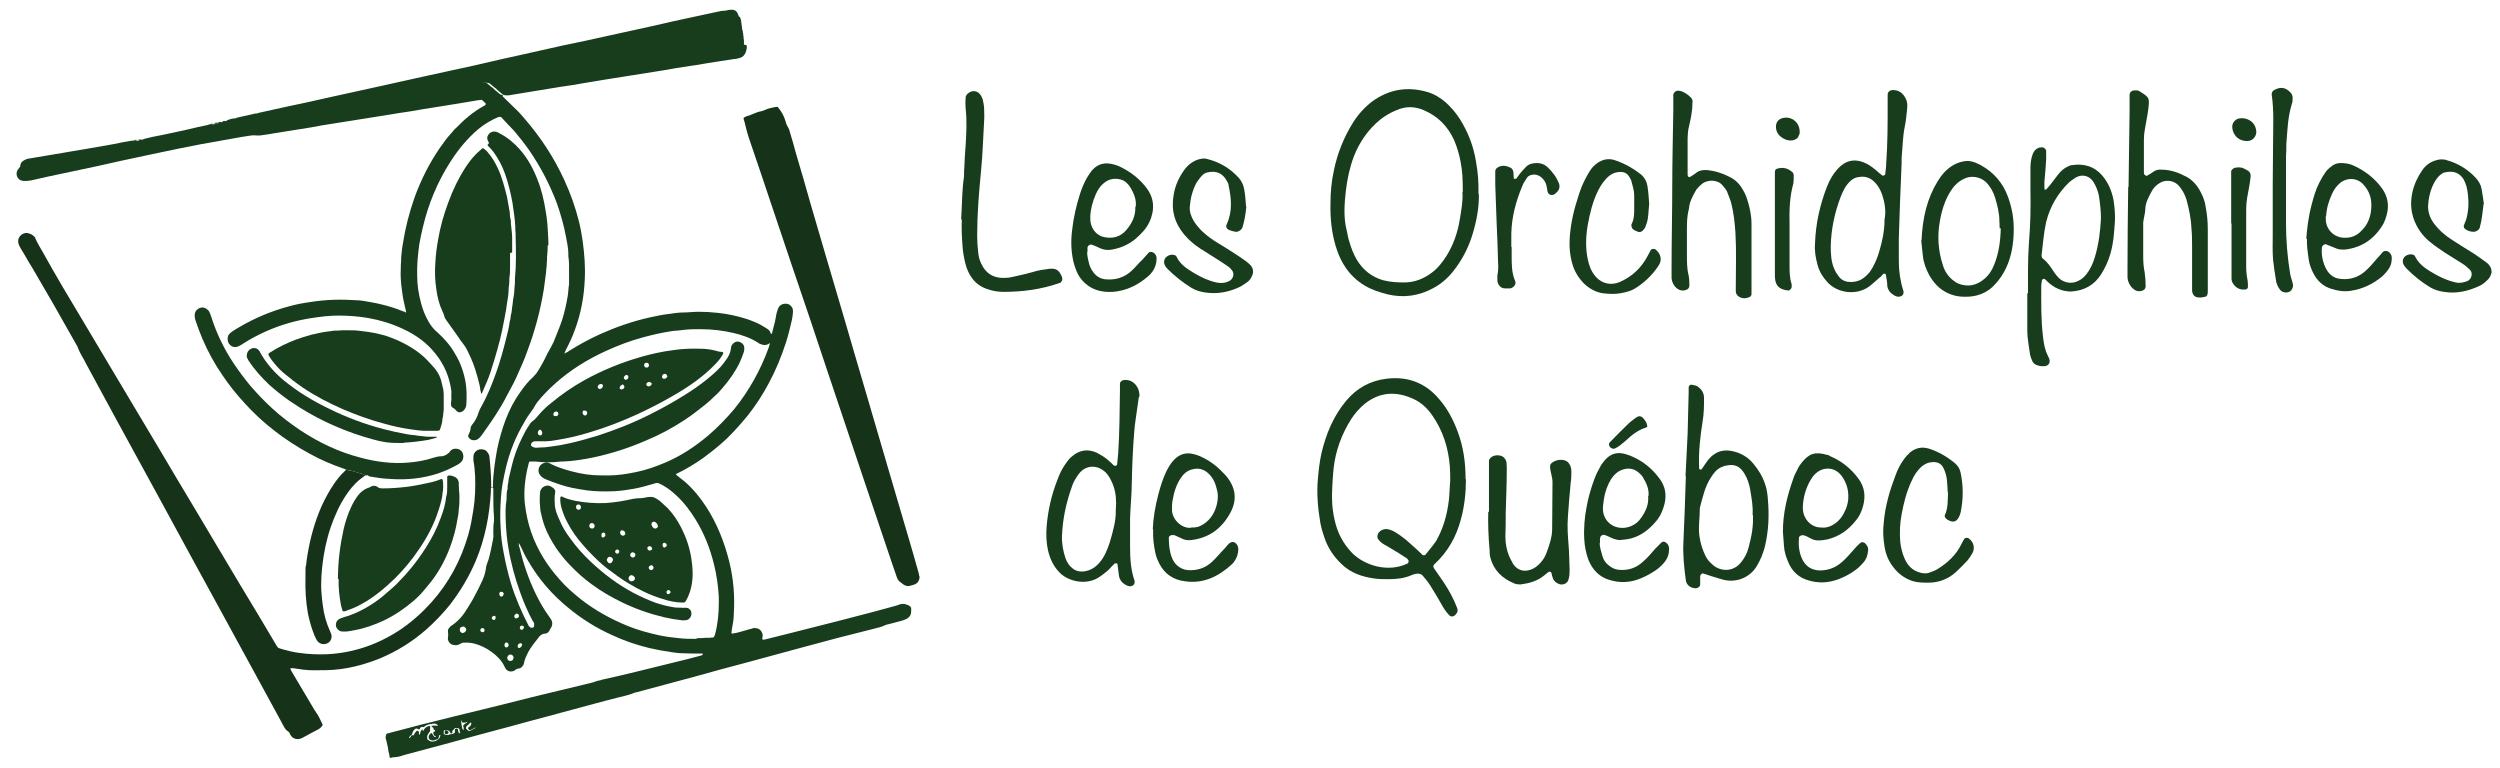 <svg xmlns="http://www.w3.org/2000/svg" id="Layer_1" viewBox="0 0 716.1 220"><defs><style>      .st0 {        fill: #183d1d;      }      .st1 {        fill: #16331a;      }    </style></defs><path class="st0" d="M140.7,139.8c.3,0,.5,0,.5-.2,0-.2,0-.4,0-.5,0-1.8.2-3.5.4-5.3.2-1.7.5-3.4.8-5.1.6-2.9,1.4-5.7,2.4-8.4,1.1-2.9,2.5-5.6,4.3-8.1,1.1-1.5,2.2-3,3.6-4.2.6-.6,1.1-1.2,1.5-1.9.6-.9,1.1-1.9,1.6-2.8.2-.4.4-.8.6-1.2.3-.7.6-1.3,1-1.9.4-.7.8-1.5,1.2-2.3.8-2.1,1.7-4.1,2.4-6.2.7-2.2,1.2-4.5,1.6-6.8.2-1.2.2-2.3.4-3.5,0-.4,0-.9,0-1.4,0-1.4,0-2.9,0-4.3,0-.8-.1-1.5-.2-2.3,0-.2,0-.4,0-.7,0-1.7-.4-3.3-.7-5-.6-3.2-1.5-6.4-2.6-9.5-2-5.3-4.6-10.3-7.8-15-1.4-2-2.9-3.9-4.5-5.8,0,0-.1-.1-.2-.2-1.1-1.1-2.1-2.2-3.2-3.4,0,0-.2-.2-.3-.3-.1,0-.3,0-.4,0,0,0-.2,0-.3,0-2.1.9-4,2-5.8,3.5-3.1,2.6-5.7,5.8-7.9,9.2-3.8,5.9-6.4,12.2-8,19-.4,1.6-.7,3.2-1,4.8-.4,3-.7,6-.6,9,0,2.6.4,5.2,1.1,7.8.5,1.9,1.2,3.7,2.2,5.4.7,1.2,1.5,2.2,2.6,3.1,2,1.8,3.8,3.9,5.1,6.3,1.5,2.5,2.4,5.2,2.9,8.1.3,2,.3,4,.2,5.9,0,.5-.1.9-.3,1.3-.3.6-.8,1.1-1.5,1.2-.3,0-.5,0-.8-.2-.2-.1-.3-.3-.5-.5-.2-.2-.4-.4-.6-.5-.7-.3-.8-.9-.7-1.6.2-.9,0-1.9.1-2.8,0-.1,0-.3,0-.4-.5-4-2-7.6-4.5-10.7-2.5-3.2-5.7-5.5-9.4-7.2-3.2-1.5-6.5-2.5-9.9-3.1-2.9-.5-5.7-.7-8.6-.7-2.5,0-5,.3-7.6.7-4.6.7-9.1,2-13.3,3.9-2.2,1-4.3,2.1-6.3,3.4-.5.3-.9.6-1.4.8-1.1.5-2.2.1-2.8-.9-.4-.7-.4-1.8,0-2.4.3-.4.7-.7,1.1-1,.8-.5,1.5-1,2.3-1.4,4.3-2.5,8.9-4.4,13.7-5.7,2.1-.6,4.2-1,6.4-1.3,4.4-.7,8.7-.8,13.1-.5,1.3,0,2.5.3,3.8.5,1.3.2,2.6.5,3.8.8,2,.5,3.9,1.1,5.8,1.9.2,0,.4.1.6.2,0,.1.1.2.2.1,0,0,0-.1,0-.2,0,0,0,0,0-.1-.2-.7-.3-1.5-.5-2.2-.4-1.6-.6-3.3-.8-4.9-.2-1.7-.3-3.3-.2-5,0-.8,0-1.6.1-2.4,0-.6,0-1.3.1-1.9.1-1,.2-2,.4-3,.7-4.5,1.8-8.8,3.3-13.1,1.8-5,4.2-9.8,7.2-14.2,1.1-1.6,2.2-3.1,3.5-4.5.4-.5.8-1,1.3-1.4,2.3-2.4,4.9-4.6,7.8-6.2.2-.1.4-.2.6-.4,0,0,.1-.3,0-.4-.4-.4-.9-.8-1.3-1.2,0-.2-.1-.3-.3-.4-.5-.1-.8-.5-1.1-.9-.2-.3-.4-.7-.4-1.1,0-1,0-1.1.8-1.9,0,0,.1-.1.2-.2.2-.2.4-.3.6-.3.3,0,.6,0,.9,0,.5,0,.9.1,1.2.4.5.4,1,.9,1.6,1.3.5.6,1.2,1,1.7,1.5.3.3.7.4,1.1.4,0,.1-.3.3,0,.5.2.2.4.4.7.7,1.2,1.1,2.3,2.3,3.5,3.4.6.6,1.2,1.3,1.8,2,4.7,5.4,8.6,11.3,11.6,17.9,1.7,3.7,3.1,7.6,4.1,11.6.5,1.9.8,3.8,1.1,5.7.5,3.7.8,7.4.6,11.1-.2,4.9-1.1,9.7-2.8,14.3-.7,2-1.6,3.9-2.6,5.8-.1.2-.2.5-.3.7,0,0,0,.1-.1.2,0,0,0,.1,0,.1,0,0,.2,0,.2,0,0,0,.1-.1.2-.2.4,0,.7-.4,1.1-.6,2.7-1.7,5.5-3.2,8.5-4.6,4.7-2.1,9.5-3.8,14.5-4.9,1.9-.4,3.7-.8,5.6-1,1.3-.2,2.7-.4,4-.4,1.4,0,2.9-.2,4.3-.2,1.8,0,3.6.1,5.4.3,2.9.3,5.7.9,8.5,1.8,1.7.6,3.5,1.3,5,2.3.3.2.5.3.8.5.4.3.8.6.9,1.1,0,.2.1.3.3.4,0-.2.2-.3.2-.5.3-1.4.8-2.8,1-4.2.1-.8.3-1.6.6-2.4.3-1.1,1.3-1.7,2.4-1.6.9,0,1.7.8,1.9,1.6,0,.4.1.7,0,1.1,0,.7-.2,1.4-.3,2.1-.5,2.1-1,4.3-1.7,6.4-1.3,4-2.9,7.9-4.9,11.6-1.7,3.2-3.7,6.3-6,9.2-1,1.2-2,2.4-3.1,3.6-.6.7-1.3,1.4-2,2.1-.9,1-2,1.9-3,2.8-1.5,1.3-3.1,2.5-4.7,3.7-2.4,1.7-4.9,3.2-7.6,4.5-.2,0-.2.3,0,.4.2.1.3.3.5.4.6.5,1.3,1,1.9,1.5,2.4,2.1,4.4,4.6,6.1,7.2,3.1,4.8,5.2,10.1,6.6,15.7,1.2,4.9,1.6,9.8,1.3,14.8,0,1.6-.3,3.2-.6,4.8,0,.2,0,.4-.1.7,0,.1.1.3.2.3.5-.1,1.1-.2,1.6-.3,1.2-.3,2.3-.7,3.5-1,.3,0,.7-.2,1-.3.7,0,1.3,0,1.9.5.6.6.9,1.3.7,2.1,0,.2,0,.3-.1.5,0,.1.1.2.3.2.1,0,.3,0,.4,0,2.1-.5,4.3-1.1,6.4-1.6,5-1.3,10-2.5,15-3.8,3.2-.8,6.4-1.7,9.6-2.5,1.6-.4,3.2-.9,4.8-1.3,1-.3,2-.5,3-.9,1-.3,2,0,2.8.5.2.2.4.4.4.7,0,.3,0,.5,0,.8,0,1-.4,1.6-1.2,2.1-.5.3-1,.4-1.5.6-1.3.3-2.5.7-3.8,1-.3,0-.7.2-1,.3-1,.5-2.1.7-3.2,1-6.9,1.7-13.8,3.5-20.7,5.4-5.5,1.5-11.1,3-16.6,4.5-4.5,1.2-9.1,2.4-13.6,3.7-5.7,1.5-11.4,3.1-17.1,4.6-.3,0-.7.2-1,.3-1.4.6-2.9.8-4.3,1.2-1.2.3-2.4.6-3.5.9-4.7,1.3-9.4,2.5-14.1,3.8-4.6,1.2-9.2,2.5-13.7,3.7-6,1.6-12,3.2-18.1,4.9-3.7,1-7.5,2-11.2,3-.9.2-1.7.6-2.6.7-.3,0-.5.1-.8.1-.4,0-.7,0-1,.2-.1,0-.4-.1-.4-.2,0-.7-.3-1.4-.4-2.1,0-.5-.2-1.1-.3-1.6-.1-.5-.2-1.1-.4-1.6-.1-.4,0-.8.1-1.2,0-.1.2-.2.3-.3.3,0,.5-.1.8-.2.9-.2,1.8-.5,2.7-.7,1.9-.5,3.8-1,5.7-1.5,3.5-.9,6.9-1.7,10.4-2.6,4.8-1.2,9.6-2.3,14.3-3.5,5.1-1.3,10.3-2.6,15.4-3.8,2.9-.7,5.8-1.4,8.7-2.1.6-.1,1.1-.3,1.7-.5.6-.3,1.2-.2,1.8-.5,3.6-.8,7.1-1.6,10.7-2.5,4.7-1.2,9.5-2.3,14.2-3.5,1.1-.3,2.3-.6,3.4-.9.2,0,.3-.1.5-.2,0,0,.1-.1.1-.2,0,0,0-.2-.1-.2-.2,0-.4,0-.5,0-1.9,0-3.7,0-5.6-.1-.9,0-1.9-.2-2.8-.3-2.1-.3-4.3-.7-6.4-1.2-3.7-.9-7.2-2.1-10.6-3.7-4.5-2-8.6-4.6-12.4-7.7-4.7-3.8-8.6-8.3-11.6-13.5-.8-1.3-1.5-2.7-2.1-4.1-.2-.4-.4-.7-.6-1.1,0,.5,0,.9.2,1.3,1.1,4.6,2.6,9.1,4.7,13.4,1.1,2.2,2.3,4.4,3.8,6.4.2.3.4.6.6.9.4.7.4,1.5,0,2.2-.2.3-.4.6-.5.9-.3.5-.7.9-1.3.9-.8,0-1.4.5-1.9,1.2-1,1.3-2.1,2.6-2.9,4.1-.5,1-1,2-1.2,3.1,0,.2-.1.4-.2.6-.3.5-.7.9-1.3,1-.4,0-.8.2-1.1.5-1,.6-2.1.4-2.7-.5-.1-.2-.2-.4-.3-.6-.8-1.7-2.1-3-3.6-4.1-1.6-1.2-3.3-2-5.2-2.5-1-.2-2-.3-3-.2-.2,0-.4,0-.6.2-.3.1-.6.3-.9.4-.5.2-1,.1-1.5,0-.8-.2-1.2-.8-1.4-1.5,0,0,0-.2,0-.3,0,0,0-.2,0-.3.2-.6,0-1.3,0-1.9,0-.4.2-.7.5-1,.2-.2.4-.5.7-.6,1.9-1.3,3.3-3,4.4-4.9.7-1.1,1.4-2.2,2-3.4.8-1.5,1.6-3,2.3-4.6.5-1.1.8-2.2,1-3.4,0-.5.2-1.1.4-1.6.5-1.2.7-2.4,1-3.6.2-1,.4-2,.6-3,.1-.5.2-1.1.1-1.6,0-1.3,0-2.5.2-3.8,0-.4,0-.7,0-1.1-.2-2.4-.2-4.9-.2-7.3,0-.3,0-.6,0-.9,0-.2-.2-.3-.5-.3,0,0,0,0,0,0ZM133.5,207c-.2-.1-.4,0-.7,0-.2,0-.4,0-.5-.3,0,0,0,0,0-.1,0,0,.1-.2,0-.2,0,0-.2.1-.2.2,0,.7.2,1.3.3,2,0,.2.2.3.3.5,0,0,0,0,.1,0,0,0,0,0,0-.1,0-.2,0-.4,0-.6-.2-.6-.2-.6.3-1,.1,0,.3-.2.4-.3,0,0,.2,0,.2-.1,0,0,.1,0,.1,0,0,0,.1-.2,0-.2,0,0-.1,0-.2,0-.3.2-.3.2-.2.5ZM127.4,210.2h0c0,.1,0,.2.2.3.3,0,.6,0,.9,0,.2-.1.3-.2.5-.2.5.1.8-.2,1.1-.3.1,0,.2-.2.2-.3,0-.2,0-.4,0-.7,0-.2.3-.3.5-.3.2,0,.3.1.4.3,0,.3,0,.5.2.8,0,0,0,.2.1.2,0,0,.2,0,.3,0,0,0,0,0,.1,0-.3-.3-.2-.8-.3-1.1,0-.1-.2-.3-.3-.3-.3,0-.5-.1-.8-.1-.2,0-.3.2-.4.3-.2.3-.7.5-.5,1,0,0-.1.2-.2.3-.1,0-.4,0-.4-.2-.1-.4-.4-.6-.8-.7-.2,0-.4-.1-.7-.1-.2,0-.4.2-.4.3,0,.3,0,.6,0,.9,0,0,.1,0,.2.1ZM118.5,210.6c.2-.5.5-.9.8-1.2,0,0,.2-.1.4-.1,0,0,.3.3.3.4,0,.2,0,.4,0,.7,0,0,0,0,0,0,0,0,.2,0,.2,0,0-.1.2-.3.2-.5,0-.4.2-.7.5-.9,0,0,.1-.1.2,0,0,0,0,0,0,0,0,.1,0,.3,0,.4,0,0,0,0,0,0,0,0,.1,0,.1,0,.4-.8.9-1.3,1.8-1.5,0,0,.1.1.2.2.1.1,0,.3,0,.5,0,.2,0,.4,0,.5,0,.2,0,.4-.2.6-.1.1-.2.3-.3.4-.1.2-.2.4-.3.6-.1.3-.1.6,0,.9,0,.1,0,.3.2.3.4.3.8.6,1.3.5.6,0,1.1-.2,1.6-.6.4-.3.5-.6.6-1,0-.1.1-.2,0-.3,0,0-.3,0-.3.2,0,.3-.2.6-.3.9,0,.1-.2.2-.3.2-.2,0-.4,0-.6.2-.5.2-1,.1-1.4-.1-.3-.2-.5-.5-.4-.9,0-.4.3-.7.7-1,0,0,.2,0,.2,0,.3.4.4.8.8,1.1.1,0,.3,0,.3,0,0,0,0-.2,0-.2-.5-.1-.6-.5-.7-.9,0-.2,0-.3.2-.4.2,0,.3-.1.3-.4,0-.1,0-.2.2-.4.2,0,.4,0,.5-.3,0,0,0-.2.1-.2.1-.3,0-.7-.3-.8-.3-.2-.7-.3-1-.2-.2,0-.3,0-.5.1-.7,0-1.4.2-2,.7-.2.2-.4.2-.6.1-.3,0-.5.1-.7.4,0,0,0,.2-.1.2-.1.2-.2.2-.5,0-.5-.2-.6-.2-1,.2-.4.3-.5.8-.7,1.3,0,0,0,.1.1.2,0,0-.2-.1-.2-.1-.3.3-.6.5-.7.9,0,0,0,.1,0,.1,0,0,.2,0,.2,0,.3-.2.2-.7.6-.8ZM199.6,182.8c.6,0,1.5,0,2.4-.1.7,0,1.4,0,2.2-.1.2,0,.3-.1.4-.3,0-.2.1-.3.2-.5.8-3,1.1-6.1,1.1-9.3,0-.5,0-1,0-1.5-.2-3.2-.6-6.3-1.4-9.4-1.1-4.5-2.8-8.8-5.2-12.7-1.6-2.6-3.4-5-5.7-7.1-1.5-1.4-3.1-2.6-5-3.4-.3-.1-.5-.1-.8,0-2,.6-4.1,1.2-6.2,1.6-1.8.3-3.7.6-5.5.7-2.6.1-5.1.1-7.7-.2-1.6-.2-3.1-.5-4.7-.8-2.4-.5-4.8-1.4-7.1-2.3-.3-.1-.7-.3-1-.5-.3-.2-.6-.4-.8-.7-1-1.1-.6-2.9.8-3.5.6-.3,1.2-.3,1.8,0,.2,0,.4.2.6.3,2.5,1.2,5.1,1.9,7.8,2.5,1.4.3,2.8.5,4.2.6,2.8.1,5.5.2,8.3-.2,1.3-.2,2.7-.4,4-.7,2.9-.6,5.7-1.6,8.5-2.8,4.4-1.9,8.3-4.5,12-7.6,2.7-2.3,5.2-4.9,7.5-7.6,4.2-5.2,7.5-11.1,9.8-17.4.2-.5.3-.9.4-1.4,0,0,0,0,0-.1,0,0,0,0,0,0,0,0-.2,0-.2.1-.8.6-1.7.5-2.6.1-.2,0-.3-.2-.5-.3-2.2-1.4-4.5-2.2-7-2.8-3-.7-6.1-1.1-9.3-1.1-.7,0-1.4,0-2,0-1.6,0-3.2.2-4.9.4-.6,0-1.3.1-1.9.2-2.6.4-5.2,1-7.8,1.7-3.8,1-7.4,2.4-10.9,4-5.2,2.4-9.9,5.3-14.2,9.1-1.9,1.7-3.7,3.5-5.3,5.5-.2.3-.4.6-.6.9-.3.6-.6,1.1-1,1.6-.8,1.1-1.6,2.2-2.2,3.4-2.4,4-4.1,8.3-5.2,12.9-.4,1.6-.7,3.3-1,4.9-.2,1.2-.3,2.3-.4,3.5-.2,2.9-.3,5.8-.1,8.7.1,2.5.4,4.9.9,7.4.5,2.8,1.2,5.6,2,8.4,1.3,4.3,3.1,8.4,5.1,12.3.2.3.4.5.7.6.4.1.9-.1.9-.5,0-.2,0-.5,0-.7,0-.3-.3-.5-.4-.7-1.4-2.6-2.6-5.4-3.6-8.2-1.5-4.2-2.7-8.5-3.4-12.9-.4-2.3-.6-4.6-.7-6.9-.1-2.3-.2-4.6.2-6.9,0,0,0-.2,0-.3,0-.9,0-1.8.3-2.7,0-.1,0-.3,0-.4,0-.8.3-1.6.3-2.4.5-2,.9-4,1.5-6,.8-2.7,2-5.2,3.3-7.7.4-.7.8-1.3,1.2-1.9.2-.4.5-.7.9-1,.6-.4,1.1-1,1.5-1.5,1.1-1.3,2.3-2.5,3.7-3.6,3-2.5,6.2-4.7,9.6-6.6,5.1-2.8,10.4-5,16-6.6,3.1-.9,6.2-1.6,9.4-2,2.6-.4,5.3-.5,8-.4,1.4,0,2.7.2,4,.5.7.2,1.3.4,2,.4.3,0,.5.3.3.6-.6,1.1-1.3,2-2.2,2.9-1.7,1.8-3.5,3.3-5.5,4.8-2.3,1.7-4.7,3.2-7.2,4.6-3.1,1.8-6.3,3.4-9.5,4.9-4.6,2.1-9.2,3.9-14,5.3-2.9.9-5.9,1.6-9,2.1-1.2.2-2.3.4-3.5.4-.9,0-1.8,0-2.7,0-.3,0-.6,0-.9.2-.3.1-.5.5-.5.8,0,.3.2.5.5.6.5.3,1.1.3,1.7.2,1.2,0,2.4-.1,3.6-.3,1.7-.2,3.4-.5,5.1-.9,2.8-.6,5.5-1.4,8.2-2.2,5.2-1.7,10.3-3.7,15.2-6.2,3.4-1.7,6.6-3.5,9.8-5.5,2.1-1.3,4.1-2.7,6-4.2,1.5-1.2,2.9-2.4,4.2-3.8.7-.8,1.3-1.6,1.9-2.5.6-.9,1-1.9,1.1-3,0-.5.3-.9.7-1.3.6-.5,1.2-.6,1.9-.3.7.3,1.1.8,1.2,1.5,0,.5,0,1-.2,1.5-.3.9-.7,1.9-1.1,2.8-1.3,2.7-3,5.1-5,7.4-.6.7-1.2,1.4-1.9,2-1,1-2,1.9-3.1,2.8-1.9,1.5-3.8,3-5.8,4.3-3.5,2.3-7.2,4.3-11.1,5.9-4.8,2.1-9.8,3.7-14.9,4.8-2.9.6-5.9,1.1-8.9,1.2-.2,0-.4,0-.5,0-2.4.3-4.9.3-7.3,0-.5,0-1,0-1.5,0-.2,0-.3,0-.4.3,0,.1-.1.3-.1.4-.7,2.6-1.1,5.3-1.2,8,0,1.3,0,2.5.2,3.8.3,2.6.9,5.2,1.7,7.6,1.8,5.2,4.6,9.7,8.2,13.7,1.8,2.1,3.9,3.9,6,5.6,4.1,3.2,8.6,5.7,13.5,7.7,2.9,1.2,6,2,9.1,2.7,1.9.4,3.7.6,5.6.8,1.6.2,3.2.2,5,.2ZM134.4,209.1c0,0-.2-.2-.3-.3,0,0,0-.3,0-.4.2-.1.4-.2.5-.4.3-.2.4-.5.4-.8,0,0,0-.2-.1-.2,0,0-.2,0-.2,0-.3.3-.5.6-.8.8-.2.1-.3.3-.4.5,0,.1,0,.3,0,.4.2.2.3.3.5.5.3.2.6.2.9,0,.4-.2.9-.5,1.3-.7,0,0,0,0,0-.1,0,0,0,0,0,0,0,0,0,0-.1,0-.4.2-.9.5-1.3.7-.1,0-.3,0-.4,0ZM191.1,107.7c0-.3-.4-.7-.7-.6-.3,0-.6.2-.7.5-.1.2-.1.5,0,.6.1.2.3.3.6.3.4,0,.8-.4.9-.8ZM131.7,180.3s0,0,0,.1c0,.3.1.5.3.7.4.3.6.3,1.1,0,.2-.1.3-.3.4-.5.1-.2.1-.3,0-.5,0-.1-.2-.3-.3-.4-.3-.3-.6-.3-1-.1-.3,0-.5.4-.5.7ZM154.7,123c-.3.2-.5.4-.6.7-.1.4,0,.8.4,1,.2,0,.4,0,.5,0,.5-.4.4-1.2-.2-1.6,0,0,0,0-.1,0ZM146.3,189.3c.3,0,.6-.2.7-.5.1-.3.2-.5,0-.8,0-.1-.2-.2-.2-.3-.2-.2-.5-.2-.8-.2-.3,0-.6.5-.7.8,0,0,0,.2,0,.3.1.3.3.6.6.7,0,0,.2,0,.2,0ZM171.9,111.4c.4,0,.8-.5.8-.9,0-.3-.2-.5-.5-.5-.4,0-.7.1-.9.5-.1.2-.2.4,0,.6.1.2.5.4.7.4ZM149.6,184.8c0-.4-.3-.7-.7-.5-.3,0-.5.3-.6.5,0,.2,0,.5,0,.6.2.2.5.3.7.1.3-.2.5-.4.5-.8ZM186.7,109.8c-.1,0-.2-.2-.4-.3-.3-.2-.7-.1-1,.2-.3.3-.2.7.2.9.5.2.9,0,1.2-.6,0,0,0,0,0-.2ZM180,108c0-.3-.2-.6-.5-.6-.4,0-.9.5-.8.9,0,.2.4.5.5.5.4,0,.8-.4.8-.8ZM145.7,184.8c0-.3-.1-.5-.4-.7-.2-.1-.3-.1-.5,0-.3.3-.4.7-.2,1.1,0,0,.1.1.2.2.4.2.8-.1.9-.6ZM148,177c0,0,.2,0,.3,0,.4-.2.5-.8.1-1.1-.1-.1-.3-.2-.5-.1-.3.1-.5.3-.6.7,0,.3.2.6.6.7ZM144.3,170.2c0-.4-.3-.7-.7-.7-.3,0-.5.2-.6.5,0,.4.2.9.6.9.3,0,.6-.3.6-.6ZM159.1,119.2c0,0,.3,0,.5-.1.3-.1.4-.5.3-.8-.1-.3-.4-.5-.7-.4-.4,0-.7.4-.7.8,0,.3.2.5.6.5ZM141.4,177.6c.2,0,.4-.1.5-.3.1-.2.1-.5,0-.8,0,0-.1-.1-.2-.1-.3,0-.5,0-.7.3-.2.2-.2.4,0,.6.1.2.3.3.5.3ZM138.8,180.5c0-.3-.3-.6-.6-.6-.4,0-.7.4-.6.7,0,.3.4.5.7.5.3,0,.6-.4.5-.7ZM150.1,179.8c0-.3-.2-.6-.6-.6-.3,0-.6.2-.6.6,0,.3.2.6.5.6.3,0,.6-.2.6-.6ZM178.2,110.3c-.4,0-.7.4-.7.8,0,0,0,.2,0,.2.2.2.4.3.7.2.3,0,.5-.2.6-.5.2-.4-.2-.9-.7-.9ZM167.5,119.1c0,0,.3-.1.4-.2.3-.2.4-.7.2-1-.2-.3-.8-.4-1.1-.2,0,0-.1.1-.1.2,0,.2,0,.4,0,.5,0,.3.4.6.7.6ZM185.9,104.6c0-.4-.3-.7-.7-.7-.4,0-.7.3-.7.7,0,.4.3.7.7.7.4,0,.7-.3.7-.7Z"></path><path class="st1" d="M140.7,139.8c0-.1,0-.3,0-.4,0-2.9-.2-5.7-.5-8.5,0-.4-.2-.8-.4-1.1-.3-.5-.7-.9-1.2-1-1.7-.5-3,.7-3,2,0,.4,0,.7,0,1.1.3,1.5.4,3,.5,4.6.1,3.2,0,6.3-.5,9.5-.4,2.5-.8,4.9-1.5,7.3-2.1,7.2-5.5,13.6-10.5,19.2-2.6,2.9-5.5,5.5-8.7,7.7-6.4,4.3-13.4,6.8-21.2,7.2-2.7.1-5.4,0-8.1-.4-1.6-.2-3.1-.6-4.6-1-1.6-.5-1.3-.3-2.1-1.6-3.4-5.7-6.8-11.5-10.3-17.2-4.5-7.5-8.9-15-13.4-22.5-3.2-5.4-6.5-10.8-9.7-16.3-3.4-5.7-6.8-11.4-10.2-17.1-3.8-6.4-7.7-12.9-11.5-19.3-3.9-6.5-7.8-13-11.5-19.7-.7-1.3-1.6-2.6-2.2-4.1-.1-.3-.4-.6-.7-.8-.3-.2-.6-.4-1-.5-.8-.3-1.5-.2-2.2.3-1,.7-1.2,1.9-.8,2.9.1.3.3.6.5,1,.4.7.8,1.3,1.2,2,.7,1.2,1.4,2.5,2.2,3.7,2,3.5,4.1,7,6.1,10.5,2.1,3.8,4.3,7.5,6.4,11.3.2.3.4.6.5,1,.3.8.7,1.6,1.1,2.3.4.7.8,1.3,1.1,2,2.8,5.2,5.6,10.3,8.4,15.5,4.1,7.5,8.2,15,12.3,22.5,3.3,6.1,6.6,12.1,9.9,18.2,2.9,5.3,5.8,10.6,8.7,15.9,5.2,9.5,10.3,18.9,15.5,28.4.7,1.2,1.3,2.5,2,3.7.3.6.7,1.1,1.2,1.4.2.1.4.3.5.6,0,.1.1.3.2.4.6,1.1,1.8,1.4,2.8,1.1.3-.1.6-.2.9-.4,1.3-.7,2.7-1.5,4.1-2.2.5-.2,1-.7,1.3-1.1.1-.2.2-.4,0-.6-.6-1.1-1-2.3-1.8-3.3-.1-.2-.2-.4-.4-.6-2.2-3.8-4.5-7.5-6.7-11.3,0-.2-.2-.3-.2-.5,0,0,0-.2,0-.2,0,0,0,0,.1,0,.2,0,.4,0,.7,0,1.9.3,3.8.6,5.8.6,2.5,0,5,0,7.4-.3,4-.5,7.9-1.6,11.6-3.1,4.8-2,9.2-4.7,13.2-8.2,2.5-2.2,4.8-4.6,6.9-7.2,3-3.9,5.5-8.1,7.4-12.6,1.3-3.1,2.3-6.4,3-9.7.7-3.3,1.1-6.6,1.3-9.9,0-.4,0-.7,0-1.1,0,0,0,0,0,0Z"></path><path class="st1" d="M263.4,165.1c0,1.2-.5,1.9-1.4,2.3-.5.2-1,.3-1.4.4-.6.2-1.2,0-1.7-.3-.4-.3-.8-.6-1.2-.9-.5-.4-.7-.9-.9-1.5-.3-1-.7-2-1-2.9-2.9-8.5-5.7-17-8.6-25.5-2-6.1-4.1-12.1-6.1-18.2-1.4-4.1-2.7-8.1-4.1-12.2-1.6-4.8-3.2-9.6-4.8-14.4-2-5.8-3.9-11.6-5.9-17.4-2.8-8.3-5.6-16.7-8.4-25-1.1-3.3-2.3-6.7-3.4-10-.4-1.2-.7-2.4-1-3.6-.1-.6-.3-1.2-.5-1.8,0-.2,0-.4.2-.5.2,0,.4-.2.6-.3.9-.2,1.7-.6,2.5-.9.4-.2.8-.3,1.1-.4.9-.1,1.7-.5,2.4-.8.9-.3,1.7-.4,2.6-.6.2,0,.4,0,.5.2.9,1.1,1.6,2.3,2,3.6.2.7.4,1.4.8,2,.3.5.5,1.1.6,1.6.6,1.9,1.1,3.7,1.6,5.6,1.5,5.1,3,10.1,4.4,15.2,1.5,5.2,3.1,10.5,4.6,15.7,1.7,5.8,3.4,11.5,5.1,17.3,1.8,6.3,3.7,12.6,5.5,18.8,2.3,8,4.7,15.9,7,23.9,1.9,6.5,3.8,12.9,5.7,19.4,1,3.4,2,6.8,2.9,10.1.1.4.2.8.2,1Z"></path><path class="st0" d="M146.1,72.5c0,1.3,0,2.6,0,3.9,0,1.1,0,2.2-.2,3.2,0,.3,0,.6,0,.9,0,.7-.1,1.3-.2,2,0,.1,0,.3,0,.4,0,1.9-.5,3.7-.7,5.6-.7,3.9-1.4,7.7-2.5,11.5-.6,2.2-1.3,4.4-2,6.6-.7,2.1-1.6,4.1-2.5,6.1,0,0-.2,0-.2,0,0,0,0,0,0,0,0-.3-.1-.6-.2-.9-.1-1.3-.5-2.5-.8-3.7-.4-1.4-.8-2.8-1.3-4.1-.2-.4-.4-.8-.5-1.2-.2-.5-.5-1-.7-1.5-.4-.9-.8-1.7-1.4-2.5-.3-.4-.6-.8-.9-1.2-.3-.4-.6-.9-.9-1.3-.2-.3-.5-.7-.7-1-.8-1.2-1.7-2.3-2.5-3.5-.2-.3-.5-.7-.6-1.1-.1-.6-.4-1.1-.6-1.6-.9-1.9-1.4-4-1.7-6.1-.4-2.6-.5-5.1-.3-7.7.1-2.3.4-4.5.8-6.7.6-3.6,1.6-7.1,2.9-10.6,1.3-3.6,3-7.1,5.1-10.3,1.2-1.8,2.5-3.4,4.2-4.8.1,0,.2-.2.3-.3.2-.2.4-.2.6,0,.4.3.8.6,1.1,1,1.2,1.4,2.1,2.9,2.9,4.6,1.2,2.6,1.9,5.3,2.6,8.1.3,1.5.5,2.9.8,4.4.1.8,0,1.5.3,2.3,0,1.7.4,3.4.4,5.1,0,1.4,0,2.8,0,4.2,0,0,0,0,0,0Z"></path><path class="st0" d="M99.6,94.6c1.2,0,2.4,0,3.7.2,2.9.3,5.7.8,8.4,1.8,2.2.8,4.3,1.8,6.2,3,1.6,1,3.2,2.2,4.5,3.6.7.7,1.4,1.5,2.1,2.3,1.1,1.3,1.8,2.8,2.1,4.5.1.6.3,1.1.4,1.7,0,.4.1.8.1,1.2,0,1.4,0,2.8,0,4.2,0,0,0,.2,0,.3-.1,1-.2,2-.4,2.9,0,.6-.2,1.2-.4,1.9-.4,1.2-.2,1.2-1.5,1.2-.7,0-1.4,0-2,0-.3,0-.5,0-.8,0-1.4,0-2.8-.2-4.2-.4-1.3-.2-2.7-.4-4-.7-1.5-.3-2.9-.7-4.3-1.1-3.8-1-7.5-2.4-11.1-3.9-4.1-1.8-8-3.8-11.7-6.3-1.9-1.3-3.7-2.7-5.5-4.2-1.3-1.1-2.4-2.4-3.4-3.7-.3-.4-.6-.9-.9-1.4,0-.1,0-.4.1-.5.1,0,.2-.2.3-.2,2.3-1.5,4.8-2.7,7.4-3.7,1.4-.5,2.9-1,4.4-1.4,1.7-.4,3.4-.8,5.2-1,.5,0,1.1-.2,1.6-.2.7,0,1.4,0,2-.1.5,0,1.1,0,1.6,0h0Z"></path><path class="st0" d="M96.8,165.9c0-5,.6-9.6,1.6-14.2.5-2.2,1.2-4.4,2.2-6.5.6-1.3,1.3-2.5,2.2-3.6.7-.8,1.5-1.4,2.5-1.8.4-.1.8-.3,1.1-.5.5-.2,1-.2,1.4,0,.2,0,.3.2.5.3.3.2.7.3,1.2.3,2.5,0,5-.2,7.4-.5,2.3-.3,4.5-.8,6.8-1.3.7-.2,1.5-.4,2.2-.7.8-.3.8-.4,1,.6,0,.7.1,1.4,0,2.2,0,.3,0,.5-.1.8-.1,1.7-.6,3.3-1.1,4.9-1.3,4.2-3.3,8-5.8,11.6-2,3-4.3,5.7-6.8,8.2-2.9,2.8-6,5.4-9.5,7.3-1.5.9-3.2,1.5-4.8,2.1-.1,0-.3,0-.4,0-.1,0-.3,0-.3-.2-.1-.5-.3-1-.4-1.4-.5-2.6-.8-5.3-.7-7.7Z"></path><path class="st0" d="M156.9,70.2c0,1.1-.1,2.3-.2,3.4,0,.2,0,.4,0,.5-.1,2.9-.5,5.8-.9,8.6-1,6.2-2.6,12.2-4.8,18-.8,2.3-1.8,4.5-2.8,6.7-.2.5-.4,1-.7,1.5-.2.5-.5,1.1-.8,1.6-.8,1.5-1.6,3-2.4,4.5-.4.8-.9,1.5-1.3,2.2-1.5,2.5-3.2,4.9-4.9,7.3-.3.4-.7.9-1.1,1.2-.4.3-.8.4-1.3.4-.5,0-1-.2-1.3-.6-.3-.3-.4-.6-.2-1,.3-.6.6-1.2.6-1.9,0-.3.2-.6.4-.9.9-1.1,1.5-2.2,1.9-3.6.2-.6.5-1.2.8-1.7,1.8-3.2,3.1-6.5,4.3-9.9,1.1-3.1,2-6.4,2.8-9.6.4-1.6.8-3.1,1-4.8.3-.7.2-1.4.4-2.1.2-.6.2-1.3.3-2,.2-1,.2-2,.4-2.9.3-1.3.2-2.7.4-4,0-.4,0-.8,0-1.2.4-4.1.3-8.1.2-12.2,0-.7,0-1.4-.1-2,0-.3,0-.5,0-.8-.1-2.3-.5-4.6-.8-6.8-.5-2.8-1.2-5.6-2.1-8.2-.8-2.3-1.9-4.4-3.3-6.3-.5-.7-1.1-1.3-1.7-1.9,0,0,0-.3,0-.3,0,0,.1-.1.2-.2.2-.2.2-.3.1-.4-.1-.2-.2-.4-.3-.6-.3-.7-.1-1.3.4-1.9.5-.5,1.1-.7,1.8-.6.5.1.9.3,1.4.6,2.1,1.1,4,2.7,5.6,4.5,2.2,2.5,3.8,5.4,5,8.5,1.2,2.9,1.9,6,2.4,9.1.2,1.2.4,2.5.5,3.8.1,2,.3,4.1.3,6.1Z"></path><path class="st0" d="M104.9,136c0,.1-.2.2-.3.2-.1-.1-.3-.2-.4-.3-1.1-.3-2.2-.7-3.3-1-.6,0-1.1-.4-1.7-.3-.2-.2-.4-.2-.6-.3-3.5-1.2-6.8-2.6-10-4.4-3.5-1.9-6.9-4.1-10.1-6.6-3.1-2.4-6-5.1-8.6-8-2.2-2.4-4.3-5-6.1-7.7-2.3-3.3-4.2-6.8-5.8-10.5-.7-1.7-1.4-3.5-2-5.3-.2-.7-.3-1.3-.2-2,.3-1.4,2.1-2.3,3.4-1.3.3.2.6.5.8.9.2.4.3.8.5,1.3,1.5,4.8,3.7,9.3,6.5,13.5,1.5,2.2,3.1,4.4,4.8,6.4,2,2.3,4.1,4.5,6.3,6.5,2.5,2.3,5.2,4.3,8,6.2,5.3,3.5,11,6.2,17.2,7.8,4.5,1.2,9,1.8,13.7,1.4,2.4-.2,4.8-.6,7.2-1.4.7-.2,1.4-.4,2.1-.4,1,0,1.7-.5,2.4-1.1,0,0,.2-.2.2-.3.7-1.1,2.9-1.1,3.6.4.3.7.3,1.4,0,2.1-.2.3-.4.6-.7.8-.4.3-.8.6-1.3.8-2.9,1.6-6,2.7-9.3,3.3-3.6.7-7.3.7-10.9.4-1.4-.1-2.9-.4-4.3-.6-.2,0-.3-.1-.5-.2,0-.1-.1-.2-.3-.2-.1,0-.2.1-.2.3Z"></path><path class="st0" d="M131.6,142.5c0,1.1,0,2.3-.2,3.4,0,1-.2,2-.4,3-.4,2.6-1.1,5.1-2,7.6-1.5,4.1-3.6,7.9-6.4,11.2-.5.6-1,1.2-1.6,1.9-.7.9-1.6,1.6-2.4,2.4-2.7,2.3-5.6,4.3-8.8,5.8-2.6,1.2-5.4,2.2-8.2,2.7-.8.2-1.6.3-2.4.4-.4,0-.7,0-1.1,0-.6,0-1.1-.3-1.5-.8-.6-.7-.5-2,.3-2.6.2-.2.5-.3.7-.4.7-.3,1.5-.5,2.2-.7,2.3-.8,4.5-1.9,6.5-3.2,1.6-1,3.2-2.2,4.6-3.5.9-.8,1.8-1.5,2.6-2.3,3.2-3.2,6-6.6,8.4-10.4,1.8-2.8,3.3-5.7,4.4-8.8.7-1.9,1.3-3.8,1.5-5.9.3-.9.3-1.8.3-2.7,0-.8,0-1.5,0-2.3,0-.2,0-.4,0-.7,0-.2.2-.4.5-.4.4,0,.7,0,1.1.2.9.2,1.5.8,1.7,1.7,0,0,0,.2,0,.3,0,1.1.1,2.3.2,3.4,0,.2,0,.5,0,.7,0,0,0,0,0,0Z"></path><path class="st1" d="M99.2,134.6c.6,0,1.1.3,1.7.3,1.1.3,2.2.7,3.3,1,.2,0,.3.1.4.3-.4.3-.8.6-1.2.9-1,.7-1.9,1.7-2.7,2.6-2.1,2.6-3.7,5.5-4.9,8.5-1.5,3.6-2.5,7.3-3.1,11.1-.4,2.7-.7,5.4-.7,8.1,0,.9,0,1.7.1,2.6.1,1.2.2,2.4.4,3.6.3,2.5,1,4.9,2,7.1.1.3.3.7.4,1,.3,1-.2,2.2-1.2,2.6-.9.4-2.1.2-2.7-.6-.2-.2-.4-.5-.5-.8-.3-.5-.5-1.1-.7-1.6-.7-1.8-1.2-3.7-1.6-5.6-.6-3.4-.8-6.9-.7-10.4,0-.6,0-1.2,0-1.8,0-.6,0-1.2.2-1.7.1-1,.2-2,.4-3,.8-4.8,2.1-9.5,4.1-14,1-2.1,2.1-4.2,3.4-6.1.9-1.3,1.9-2.6,3.1-3.7.2-.2.3-.3.5-.5Z"></path><path class="st0" d="M115.6,126.9c-1.7,0-3.3,0-4.9-.2-1.4-.2-2.7-.5-4.1-.9-3.6-1-7.1-2.2-10.5-3.7-4.7-2-9.1-4.5-13.2-7.3-2-1.4-4-3-5.8-4.6-2.2-2.1-4.2-4.3-5.9-6.9-.2-.3-.3-.6-.5-1,0-.2-.1-.4,0-.5,0-.8.4-1.5,1.2-1.9.8-.4,1.7-.2,2.2.4.2.2.4.5.5.8,1.7,3,3.9,5.5,6.5,7.7,4.1,3.4,8.6,6.1,13.4,8.4,4.9,2.4,10,4.3,15.3,5.7,2.3.6,4.6,1.1,6.9,1.5,1,.2,2,.2,3,.4,1.1.1,2.2.3,3.2.3.7,0,1.4,0,2.2,0,0,0,0,0,0,0,0,0,0,.2,0,.2,0,0-.1.1-.2.1-.7.2-1.5.4-2.2.6-2.4.4-4.7.7-7,.8Z"></path><g><path class="st0" d="M419.9,137.3c0,3.8-.4,7.6-1.4,11.3-1.3,5-3.7,9.4-7.6,13-.4.3-.4.7-.2,1.1.9,1.3,1.8,2.6,2.7,3.9,1.6,2.4,3,4.9,4,7.6.3.8,0,1.4-.6,2-.5.5-1.3.5-1.7,0-.9-.9-1.6-2-2.2-3.1-1-1.7-2-3.5-3.1-5.2-.6-1-1.3-1.9-2.1-2.8-.6-.8-1.4-.9-2.3-.7-.4.1-.8.2-1.2.4-2.1.9-4.3,1.1-6.5,1.1-1.4,0-2.8,0-4.1-.2-3.5-.5-6.8-1.6-9.4-4.2-2.2-2.1-3.8-4.5-4.8-7.4-.5-1.4-.9-2.8-1.2-4.3-.7-4.2-1.1-8.4-.7-12.7.2-2.4.5-4.9,1-7.2,1.3-5.5,3.4-10.7,7.1-15.1,3-3.6,6.8-5.7,11.4-6.3,6.1-.8,11.3,1.1,15.3,5.9,2.4,2.8,4,5.9,5.3,9.4,1.6,4.3,2.2,8.8,2.2,13.4ZM415.4,137.4c0-.8,0-2.3-.1-3.7-.4-5.4-2-10.4-5.1-14.8-1.4-2-3.2-3.7-5.5-4.7-4.9-2.2-9.5-1.9-13.7,1.4-1.6,1.3-2.9,2.8-4,4.5-2.7,4.3-4.4,8.9-5,14-.2,1.9-.3,3.8-.4,5.7-.2,3.1,0,6.2.7,9.2.8,3.6,2.4,6.7,5,9.4,3.6,3.6,10.3,5.7,15.9,3,.3-.1.4-.9.1-1.1-.2-.2-.4-.5-.7-.6-1.3-.9-2.7-1.7-4-2.5-.9-.6-1.8-1-2.7-1.6-.4-.3-.8-.7-1.1-1.1-.4-.5-.3-1.2,0-1.8.7-.9,1.7-1.3,2.8-1.1.8.2,1.6.5,2.3,1,1,.6,1.9,1.3,2.8,2,1.6,1.4,3.2,2.8,4.7,4.3.2.2.7.2.9,0,1-1.3,2.2-2.6,3.1-4,2-3.5,3.1-7.4,3.6-11.5.2-1.7.2-3.4.4-5.8Z"></path><path class="st0" d="M326.2,113.8c-.3,2.1-.6,4.2-.9,6.3-.2,1.2-.3,2.3-.4,3.5-.4,4.8-.6,9.5-.7,14.3,0,3.5-.4,7-.5,10.5,0,2.8,0,5.5,0,8.3,0,3.3.2,6.6,1.3,9.7,0,.2,0,.4,0,.6-.1.3-.3.6-.5.7-.5.3-1,.3-1.5.1-1.4-.6-2.3-1.5-2.5-3-.1-1-.3-2.1-.4-3.1,0-.3-.2-.4-.5-.3,0,0-.2,0-.3,0-.3.3-.6.6-.9.9-.9,1.1-2,1.9-3.1,2.7-3.8,2.9-9.2,1.6-11.7-.9-1.8-1.8-2.8-3.9-3.4-6.4-.5-2.3-.6-4.6-.4-7,.4-4.6,1.4-9,3.1-13.3.6-1.7,1.4-3.3,2.5-4.8.5-.7,1-1.4,1.7-1.9,2.1-1.8,4.5-2.2,7.1-1,1.1.6,2.2,1.2,3.2,2.1.6.5,1.1,1,1.6,1.5.1.1.4.2.6.1.2,0,.4-.3.4-.4.1-1.1.2-2.1.3-3.2.4-6,.4-12.1.5-18.1,0-.6,0-1.3,0-1.9,0-.3.5-.8.9-.9,1-.2,1.9,0,2.7.5,1.4,1,2,2.4,2,4.1ZM319.6,146.5c0-1.2.1-1.8.1-2.3,0-2.4-.4-4.6-1.5-6.7-.6-1.2-1.3-2.2-2.4-2.9-1.2-.8-2.5-1.1-3.9-.8-1.3.3-2.3,1.1-3,2.1-.8,1.1-1.5,2.3-1.9,3.6-1.6,4.5-2.6,9.1-2.8,13.9-.1,2.2.3,4.4,1,6.5.4,1.1,1,2.1,1.9,2.8.9.8,2,1.1,3.2,1,1.9-.2,3.4-1.1,4.6-2.5,1.5-1.7,2.3-3.8,3-5.9.9-3.1,1.8-6.3,1.7-8.9Z"></path><path class="st0" d="M482.8,136.4c.2-4,.4-8.1.6-12.1.1-3.9.2-7.8.3-11.8,0-.5,0-1.1,0-1.6,0-.4.5-.8.9-.7.5.1,1.1.2,1.5.4,1.2.8,2,1.8,2,3.4,0,2.2,0,4.4-.4,6.7-.7,4.4-1.2,8.8-1,13.3,0,.3,0,.4.3.5.2,0,.4,0,.5-.2.6-.9,1.2-1.8,1.8-2.6.5-.6,1-1.1,1.6-1.5,1.5-1.1,3.3-1.4,5.2-1,2.5.5,4.6,1.7,6.2,3.7,1.4,1.7,2.6,3.6,3.3,5.8.5,1.4.7,2.9.8,4.4.4,4.6.2,9.1-.9,13.6-.5,1.9-1.2,3.6-2.2,5.3-1.8,3.2-5.6,5-9.5,4.1-1.2-.3-2.4-.7-3.7-1.1-.7-.2-1.4-.5-2.1-.7-.5-.2-1,.3-1,.9,0,.7,0,1.5,0,2.2,0,.6-.6,1.1-1.3,1.1-1.4,0-2.6-.9-2.8-2.2-.5-3.7-.9-7.4-.7-11.1.3-6.3.5-12.5.7-18.8,0,0,0,0-.1,0ZM502,147.5c.2-2.4-.3-4.9-.7-7.4-.3-1.6-.8-3.1-1.6-4.4-1.3-2.2-2.9-2.9-5.4-2.3-.4,0-.8.3-1.2.4-1.4.6-2.3,1.8-3.1,3.1-1.7,2.6-2.3,5.7-3.1,8.6,0,0,0,.2,0,.3,0,2.6-.5,5.3-.1,7.9.3,2,.9,3.9,1.8,5.7.4.8,1.1,1.6,1.8,2.2,2.1,2.1,5.9,2.4,8.2-.4,1.1-1.3,1.9-2.8,2.3-4.5.8-3,1.4-6,1.2-9.3Z"></path><path class="st0" d="M426.5,146.6c0-5.3,0-9.1,0-13,0-.5,0-1.1,0-1.6,0-.3.2-.6.4-.8.8-1,3.2-1.1,4,0,.3.3.5.7.6,1.1.1.8.1,1.7.1,2.5,0,4-.2,8.1-.3,12.1,0,2.2,0,4.5-.1,6.7,0,2.2.4,4.2,1.3,6.2.3.6.6,1.1.9,1.7,1.7,2.6,4.5,2.3,6.4,1,1.5-1.1,2.6-2.5,3.2-4.2.8-2.2,1.6-4.4,1.6-6.8,0-4.5.1-8.9.1-13.4,0-.8-.2-1.7-.4-2.5-.1-.6-.3-1.2-.3-1.9,0-.4.1-.8.5-1.1,1.2-1,3.2-1.2,4.4-.4.4.3.7.8.9,1.2.2.5.3,1,.3,1.5,0,1.2,0,2.3-.2,3.5-.3,3.3-.6,6.5-.8,9.8-.2,2.6,0,5.3.2,7.9.2,2.3.2,4.7.3,7,0,.9,0,1.9-.3,2.8-.2,1.2-1.6,1.8-2.7,1.4-.8-.3-1.5-.8-1.8-1.7-.2-.5-.3-1-.4-1.5,0-.2-.6-.5-.8-.3-.5.4-1,.8-1.5,1.2-1.9,1.5-4.2,2.1-6.5,2.4-.6,0-1.3,0-1.9-.3-3.4-1.4-5.9-3.8-6.8-7.4-.2-.6-.2-1.3-.2-1.9-.4-4.2-.5-8.5-.4-11.2Z"></path><path class="st0" d="M330.2,151.6c.1-3,.7-6.6,1.6-10,.6-2.3,1.3-4.5,2.3-6.6.6-1.2,1.3-2.4,2.3-3.4,1.3-1.3,2.8-1.9,4.6-1.7,1.3.2,2.5.6,3.6,1.2,2.5,1.2,4.6,3,6.5,5.1,2.9,3.4,3.4,7,1.2,10.9-2.4,4.3-6,7-11.1,7.6-1,.1-1.9,0-2.8-.5-.7-.3-1.3-.6-2-.9-.3-.1-.6,0-.9,0-.2,0-.7.4-.7.6,0,.1,0,.2,0,.3,0,1.9.2,3.8.9,5.6.3.8.8,1.5,1.4,2.1.9.8,1.9,1.3,3.1,1.4,2.7.2,5.1-.6,7-2.4,1.2-1.1,2.3-2.5,3.5-3.7.6-.6,1-1.4,1.8-1.8.3-.2.8-.2,1.2,0,.7.5,1,1.1,1,1.9,0,1.3-.4,2.5-1.2,3.6-.2.3-.4.5-.6.7-3.8,3.5-8.2,5.7-13.5,4.9-3.3-.4-5.8-2.1-7.3-5-.5-1-1-2.1-1.2-3.3-.4-2-.7-4-.6-6.6ZM341.1,151.1c.9,0,1.7,0,2.6-.4,2.6-1.2,4.1-3.4,4.8-6,.4-1.5.5-3.2,0-4.7-.4-1.8-1.2-3.4-2.6-4.6-1.2-1-2.6-1.4-4.2-1-1.4.3-2.5,1.1-3.3,2.3-1.4,1.9-2.1,4.2-2.5,6.5-.2.9-.2,1.9-.2,2.8,0,2.6,2.5,5.3,5.3,5.2Z"></path><path class="st0" d="M510.7,152.2c0-5.2,1.2-10.1,2.9-14.9.3-1,.8-2,1.3-2.9.3-.7.7-1.3,1.2-1.9,2.1-2.6,3.8-3.2,7.3-2.2.3,0,.6.2.9.4,3.3,1.4,6,3.6,8.1,6.5,1.7,2.3,2,4.9,1.3,7.6-.3,1.2-.8,2.4-1.5,3.5-1.9,2.6-4.2,4.7-7.4,5.8-.8.3-1.6.5-2.5.6-1.3.2-2.5.2-3.7-.5-.5-.3-1-.5-1.4-.7-.3-.1-.6-.2-.9-.2-.4,0-.9.3-1,.6-.2,2.1,0,4.3.9,6.2,1,2.1,2.6,3.2,5,3.3,2.5,0,4.6-.8,6.4-2.4,1.4-1.2,2.5-2.6,3.7-3.9.5-.6,1-1.1,1.6-1.6.3-.3.8-.2,1.2,0,.7.6,1.1,1.3,1,2.2-.1,1.3-.5,2.5-1.4,3.5-.6.7-1.3,1.4-2.1,2-1.9,1.4-4,2.5-6.2,3.1-2.4.7-4.8.7-7.2,0-3-.8-5-2.7-6.1-5.6-.6-1.4-1-2.8-1.1-4.3-.1-1.4-.2-2.7-.3-4.1ZM521.7,151.1c1.7.2,3.2-.5,4.5-1.6.5-.4.9-.9,1.3-1.4,1-1.5,1.7-3.1,1.9-5,.2-2.5-.4-4.8-1.9-6.8-2.1-2.8-5.6-2.6-7.7-.4-.5.5-.9,1.1-1.3,1.8-1.3,2.3-2,4.9-2.1,7.5-.1,3.4,2.4,6,5.4,5.9Z"></path><path class="st0" d="M458.2,155.5c0,1.1.4,2.4.8,3.8.3,1.1,1,2.1,2,2.8.8.6,1.6,1,2.6,1.1,2.7.3,5.1-.5,7-2.3,1.3-1.1,2.4-2.4,3.5-3.7.6-.6,1.2-1.2,1.8-1.8.4-.4,1-.3,1.4.1.5.4.8,1,.8,1.7,0,1.4-.4,2.7-1.3,3.8-.7.9-1.6,1.7-2.6,2.4-1.8,1.2-3.7,2.2-5.7,2.8-2.4.7-4.8.7-7.2,0-3.1-.8-5.1-2.9-6.3-5.8-.7-1.9-1.1-3.9-1.2-5.9-.2-3.2.1-6.4.7-9.5.4-2.2,1-4.3,1.7-6.4.5-1.5,1.1-3,1.9-4.4.2-.4.4-.7.6-1.1,2.2-3.2,4.4-4.1,8.2-2.6,3.5,1.4,6.4,3.7,8.6,6.8,1.5,2.1,1.9,4.4,1.3,7-.5,1.9-1.2,3.6-2.5,5.1-1.9,2.2-4.1,4-7,4.8-1.1.3-2.3.4-3.4.5-.5,0-1-.2-1.5-.3-.9-.3-1.7-.8-2.6-1.1-.8-.3-1.5.2-1.5,1.1,0,.3,0,.6,0,1.2ZM472.2,142.1c.2-2-.6-3.7-1.6-5.4-.3-.5-.8-1-1.3-1.4-1.2-1-2.6-1.3-4.1-.9-1.7.4-2.8,1.5-3.7,2.8-1.1,1.8-1.8,3.8-2.1,5.9-.1,1.1-.4,2.3-.2,3.5.6,3.7,4.4,5.6,8,4.1,1.2-.5,2.2-1.3,2.9-2.4,1.3-1.8,2.2-3.8,2-6.2Z"></path><path class="st0" d="M557.9,141.1c0-.6-.1-2-.2-3.4-.1-1.2-.4-2.3-.9-3.4-.7-1.6-1.9-2.1-3.6-1.9-1,.1-1.8.5-2.6,1.1-1.4,1.2-2.4,2.7-3.1,4.4-1.4,3-2.2,6.2-2.8,9.4-.5,2.6-.6,5.3-.4,7.9.2,1.7.6,3.4,1.3,4.9.8,1.8,2.1,3.2,4,3.8,1.1.4,2.3.5,3.4,0,.7-.3,1.4-.5,2-.9,2.9-1.8,5.4-4.1,6.9-7.3.2-.5.5-.9.8-1.4.2-.3.9-.3,1.2-.1,1.4,1,1.9,2.7,1.1,4.2-.4.7-.9,1.5-1.4,2.1-1.1,1.2-2.2,2.3-3.4,3.4-2.2,2-4.9,3-7.8,3-1.6,0-3.1,0-4.7-.5-2.3-.8-4.1-2.2-5.5-4.1-1.3-1.7-2.1-3.7-2.4-5.8-.4-2.3-.5-4.6-.2-7,.4-4.6,1.7-9,3.3-13.2.6-1.7,1.4-3.3,2.5-4.8.5-.7,1.1-1.3,1.7-1.9,1.6-1.3,3.4-1.7,5.4-1.1,2.8.9,5.2,2.3,7.5,4.2.8.7,1.4,1.6,1.6,2.7.8,3.8.8,7.6,0,11.4-.1.5-.3,1-.6,1.5-.6,1.1-1.5,1.4-2.7.8-.3-.1-.6-.3-.8-.5-.3-.2-.6-.8-.4-1.1.9-1.9.8-3.9.9-6.7Z"></path><path class="st0" d="M471.9,122.1c0,0-.1.2-.2.2,0,0-.2.1-.3.2-2.3.7-4.1,2.2-5.8,3.8-1,.8-1.9,1.7-3.1,2.2-.4.1-.8,0-1.2-.3-.5-.5-.6-1.2,0-1.7,1.7-1.7,3.4-3.5,5.2-5.2.6-.6,1.3-1,2-1.6.2-.1.4-.2.5-.3.4-.3,1.1-.2,1.5.2.6.6,1.1,1.3,1.3,2.1,0,0,0,.2,0,.3Z"></path></g><g><path class="st0" d="M423.6,55.6c.1,2.9-.4,6.5-1.4,10.1-1,3.8-2.6,7.4-4.9,10.6-1.8,2.6-3.9,4.7-6.7,6.2-4.2,2.3-8.6,2.9-13.2,1.8-2.3-.6-4.5-1.3-6.5-2.5-4.3-2.6-6.9-6.5-8.3-11.3-1.2-4-1.6-8.1-1.5-12.3,0-3.2.3-6.3,1-9.5,1-4.8,2.8-9.3,5.4-13.5,1.5-2.4,3.3-4.4,5.5-6.1,4.8-3.5,10-4.4,15.7-2.8,2.1.6,3.9,1.7,5.5,3.1,1.5,1.4,2.8,2.9,3.9,4.6,2.4,3.8,4,7.9,4.7,12.4.6,3.6.7,5,.7,9.1ZM419,54.9c0-3.4-.1-5.9-.6-8.4-.4-2.2-1-4.3-1.9-6.4-1.8-3.9-4.6-6.8-8.6-8.5-2.7-1.2-5.3-1.2-8,0-1.7.7-3.2,1.6-4.6,2.7-3.4,2.8-5.9,6.4-7.5,10.5-1.2,3.2-1.9,6.5-2.3,9.9-.4,3.7-.7,7.4.2,11.1.3,1.1.4,2.3.8,3.4.5,1.8,1.2,3.6,2.2,5.3,1.8,2.9,4.3,4.9,7.6,5.8,2,.5,4,.6,6,.6,2.8,0,5.4-1,7.7-2.7,1.8-1.3,3.2-3.1,4.4-5,1.9-3.1,3.1-6.5,3.7-10.1.5-2.9,1-5.9.8-8Z"></path><path class="st0" d="M519.9,69.6c.2-5.6,1.4-10.9,3.4-16.1.6-1.4,1.2-2.7,2.1-3.9.6-.8,1.2-1.5,1.9-2.1,2-1.7,4.2-1.9,6.5-1,1.3.5,2.4,1.3,3.5,2.2.6.6,1.3,1.1,1.9,1.6.1.1.7-.1.8-.3.1-1.2.3-2.3.3-3.5.4-5.5.4-11,.4-16.5,0-1,0-1.9,0-2.9,0-.8.7-1.3,1.5-1.3,1.7,0,2.8.8,3.6,2.3.5.9.6,1.8.5,2.8-.2,1.8-.3,3.6-.7,5.4-.6,2.9-.6,5.9-.9,8.9,0,.5,0,1.1,0,1.6-.3,7.1-.6,14.2-.8,21.3,0,2.2,0,4.5,0,6.7,0,2.9.4,5.7,1.3,8.5.1.4.1.8-.2,1.2-.4.5-1.2.6-1.8.4-.6-.2-1.1-.6-1.6-1-.5-.5-.9-1.2-1-1.9,0-1.1-.2-2.1-.4-3.2,0-.3-.2-.4-.4-.4-.2,0-.4,0-.5.2-.3.3-.5.7-.9.9-.9.8-1.9,1.7-2.9,2.5-3.8,2.8-9.1,1.9-11.9-1-1.4-1.5-2.5-3.2-3-5.2-.5-1.9-.9-3.9-.7-6ZM539.8,62.9c.4-2,.2-3.8-.2-5.5-.5-2-1.2-3.8-2.7-5.3-1.2-1.2-2.7-1.7-4.4-1.4-.9.1-1.6.4-2.3,1-1.5,1.3-2.3,3-3,4.8-1.7,4.5-2.7,9.2-2.8,14,0,2.2.1,4.5,1,6.5.3.8.8,1.5,1.3,2.2.6.8,1.4,1.3,2.4,1.5,1.5.2,3,0,4.3-.8.8-.5,1.5-1.2,2.1-1.9,1.3-1.8,2.2-3.9,2.8-6,.9-3,1.5-6,1.5-8.9Z"></path><path class="st0" d="M580.9,84.1c0-2.2,0-4.5,0-6.7,0-2.8.1-5.5.3-8.3.4-4.9.5-9.7.4-14.6,0-2.1,0-4.2,0-6.4,0-1.4.2-2.8.7-4.1.3-.7.8-1.3,1.5-1.6.4-.2.8-.2,1.2-.2.5,0,1.1.6,1.1,1,0,.8,0,1.7,0,2.5-.1,2.1-.3,4.2-.5,6.3,0,.7,0,1.5,0,2.2,0,0,.1.1.2.1.1,0,.3,0,.3,0,.4-.5.8-.9,1.2-1.4.8-1,1.5-2,2.3-3,.7-.9,1.6-1.7,2.7-2.2.4-.2.8-.4,1.2-.4,3.4-.5,6.3.3,8.6,2.9,1.8,2.1,2.8,4.5,3.3,7.1.3,2,.5,4,.4,6-.2,3.2-.4,6.3-1.3,9.4-.6,2.1-1.5,4-2.6,5.8-2,3.2-5,4.8-8.7,5-2.1,0-4-.7-5.6-1.9-.7-.5-1.3-1.1-1.9-1.7-.2-.1-.7.1-.8.3,0,.5-.2,1-.2,1.6,0,4.9-.1,9.8.5,14.6.2,1.9.5,3.8,1.4,5.5.1.3.3.6.4.9.4,1.2-.3,2.1-1.6,2.1-.5,0-1.1,0-1.6-.2-.9-.2-1.5-.7-1.8-1.6-.2-.5-.4-1-.5-1.5-.3-2.3-.8-4.6-.8-6.9,0-3.6,0-7.2,0-10.8h0ZM601.8,62.7c0-2.5-.3-4.6-.6-6.7-.3-1.4-.8-2.6-1.5-3.8-1.1-1.8-3.2-2.5-5.2-1.3-.6.4-1.2.8-1.8,1.3-3.3,3.2-5.5,7-6.6,11.4-.7,3.1-.9,6.3-1.3,9.4,0,.4,0,.9.4,1.1,1.4,1.1,2.3,2.5,3.2,3.9.4.6.9,1.2,1.4,1.7,1.5,1.4,3.8,1.7,5.6.7.9-.4,1.6-1.1,2.2-1.8,1.1-1.4,1.9-3.1,2.4-4.8,1.2-3.8,1.6-7.7,1.8-11.2Z"></path><path class="st0" d="M609.7,53.6c.1-7.5.2-14.6.3-21.7,0-1.6,0-3.2,0-4.8,0-.6.6-1.2,1.3-1.2.3,0,.6,0,.9,0,.3,0,.6.2.9.4,2.6,1.6,2.6,1.9,2.3,4.6-.2,2-.7,4-1,6-.2,1-.3,2.1-.3,3.2,0,3.1,0,6.1,0,9.2,0,.2,0,.4.1.6,0,.2.6.5.7.5.6-.4,1.3-.7,1.9-1.2.7-.5,1.5-.7,2.4-.6,2.6,0,5,.9,7.2,2.1,1.8,1,3.1,2.6,4,4.4.7,1.3,1.2,2.7,1.4,4.2.4,2.1.6,4.2.6,6.3,0,5.9,0,11.9,0,17.8,0,.3,0,.6-.1.9,0,.3-.3.6-.6.7-.6.1-1.3.3-1.9.2-1.2,0-1.9-.9-1.9-2.1,0-4.1,0-8.3,0-12.4,0-1.8,0-3.6-.2-5.4-.1-2.8-.7-5.5-1.4-8.1-.5-1.6-1.3-3.1-2.5-4.3-1.4-1.3-3.7-1.5-5.3-.4-.8.5-1.5,1.2-2,2-.9,1.7-1.9,3.3-2,5.3,0,1.6-.7,3.1-.6,4.7,0,1.5,0,3,0,4.5,0,1.5,0,3,0,4.5,0,1.5.1,3,.4,4.4.2,1.4.3,2.7.3,4.1,0,.7-.4,1.1-1.1,1.3-1,.3-1.9,0-2.6-.7-.9-.8-1.4-1.9-1.5-3.1,0-.7,0-1.5,0-2.2,0-8.1.1-16.1.2-23.8Z"></path><path class="st0" d="M479,53.2c0-7.2.2-14.4.3-21.6,0-1.5,0-3,0-4.4,0-.7.9-1.4,1.6-1.2.3,0,.6.1.9.2.9.4,1.7.9,2.4,1.6.4.4.7.8.6,1.4,0,1.2-.1,2.3-.3,3.5-.2,1.5-.6,2.9-.9,4.4-.1.8-.2,1.7-.2,2.5,0,3.5,0,7,0,10.5,0,.2.1.4.2.5.3.3.6,0,.8-.1.5-.3,1.1-.7,1.6-1.1.8-.6,1.7-.7,2.7-.7,2.7.2,5.2,1.1,7.5,2.4,1,.6,1.8,1.4,2.5,2.4.8,1.2,1.4,2.4,1.8,3.7.7,2.2,1.2,4.5,1.2,6.9,0,6.6,0,13.2,0,19.7,0,.2,0,.4,0,.6-.1.3-.3.6-.6.7-.9.4-1.8.5-2.8,0-.6-.3-1-.8-1.1-1.5,0-.5,0-1.1,0-1.6,0-5.1.2-10.2-.1-15.3-.2-2.9-.5-5.7-1.2-8.5-.3-1.1-.8-2.2-1.2-3.3-.3-.7-.8-1.2-1.3-1.8-1.5-1.8-4.3-1.6-5.8-.5-.8.7-1.6,1.4-2.1,2.4-.8,1.5-1.6,3-1.7,4.7-.7,2.6-.6,5.2-.6,7.9,0,1.8,0,3.6,0,5.4,0,2,0,4,.5,6,.2.9.2,1.9.2,2.8,0,.7-.4,1.1-1.1,1.3-1,.3-1.9,0-2.6-.6-.8-.7-1.3-1.7-1.4-2.8,0-.9,0-1.9,0-2.9,0-8,.2-15.9.2-23.9,0,0,0,0,0,0Z"></path><path class="st0" d="M660.6,68.5c.2-2.8.6-6.3,1.5-9.7.6-2.3,1.2-4.5,2.3-6.6.5-1,1.1-2,1.8-3,.5-.7,1.2-1.2,1.8-1.7.7-.5,1.5-.8,2.4-.8,1.3,0,2.6.2,3.7.7,3.3,1.5,6.2,3.7,8.3,6.7,1.6,2.3,2,4.9,1.2,7.6-.2.8-.5,1.6-.9,2.4-2.5,4.3-6.2,6.9-11.2,7.4-.8,0-1.5,0-2.2-.3-1-.4-2-.8-3-1.2-.4-.2-1.1.3-1.2.8-.2,1.9.1,3.8.9,5.6.4.9.9,1.7,1.6,2.3.8.7,1.7,1.1,2.9,1.2,2.9.3,5.4-.6,7.5-2.7,1.1-1,2-2.2,3-3.3.5-.5,1-1.1,1.5-1.7.5-.5,1.5-.4,2,.2.4.4.6.9.6,1.5,0,1.1-.2,2.1-.8,3-.6.9-1.3,1.7-2.1,2.4-2.6,2.1-5.5,3.5-8.9,4-1.9.3-3.8,0-5.6-.6-2.3-.7-4-2.3-5.1-4.5-.6-1.2-1.1-2.5-1.3-3.9-.2-1.8-.6-3.6-.5-6ZM666.2,61.8c0,.3,0,.6,0,1,0,2.8,2.3,5.4,5.6,5.3,1.6,0,2.9-.5,4.1-1.5.6-.6,1.2-1.2,1.7-1.9,1.4-2.1,1.8-4.5,1.6-7-.2-1.9-1-3.5-2.2-4.8-2-2.3-5.2-1.9-6.8-.4-.9.8-1.6,1.7-2.1,2.8-1,2.1-1.7,4.3-1.8,6.7Z"></path><path class="st0" d="M311.4,72.2c0,1.1.3,2.4.7,3.8.4,1.1,1,2.1,1.9,2.9.7.6,1.6,1,2.6,1.1,2.9.3,5.5-.5,7.6-2.5,1.1-1,2-2.2,3.1-3.2.6-.6,1.1-1.3,1.7-1.9.4-.4,1.2-.3,1.7.2.4.4.6.9.6,1.4,0,1.4-.4,2.7-1.2,3.8-.4.5-.8,1-1.3,1.4-2.9,2.5-6.2,4.1-10,4.4-3.4.2-6.5-.6-8.9-3.4-1.3-1.5-1.9-3.3-2.4-5.1-.7-3-.8-6.1-.4-9.2.4-3.6,1.2-7.1,2.3-10.5.5-1.5,1.1-3,1.9-4.4.4-.7.9-1.4,1.4-2.1,1.7-2,3.8-2.5,6.3-1.8.5.1,1,.3,1.5.5,3.2,1.5,6,3.6,8.1,6.5,1.5,2.1,2,4.4,1.5,6.9-.4,1.9-1.2,3.6-2.5,5.1-1.4,1.6-2.9,3-4.9,4-1.3.7-2.7,1.1-4.2,1.4-1.2.2-2.3.1-3.4-.4-.8-.4-1.5-.7-2.3-1-.6-.2-1.3.3-1.3.9,0,.3,0,.6,0,1.2ZM325.3,59.2c.3-1.9-.5-3.8-1.5-5.5-.7-1.1-1.6-2-2.9-2.3-1.9-.5-3.6,0-5,1.3-.9.8-1.5,1.8-2,2.9-.9,2-1.5,4.2-1.6,6.4,0,.8,0,1.7.3,2.5.5,1.6,1.7,2.8,3.2,3.3,2.6.7,5.1.2,6.9-2,1.5-1.8,2.6-3.9,2.5-6.5Z"></path><path class="st0" d="M357,59.2c-.2,2-.5,4-1.1,5.9-.2.7-1.2,1.4-2,1.3-.6-.1-1.2-.3-1.8-.5-.7-.3-1.1-.9-.7-1.7,1.7-3.7,1.3-7.4.5-11.2,0-.4-.3-.8-.5-1.2-1.2-2.2-3-3-5.6-2.4-.5.1-1,.4-1.4.8-.6.6-1.1,1.3-1.6,2-1.2,2.2-1.8,4.5-2,7-.1,1.5.4,2.9,1.2,4.2.7,1.1,1.5,2,2.4,2.9,1.4,1.3,2.9,2.4,4.6,3.4,1.8,1.1,3.6,2.2,5.4,3.4.9.6,1.8,1.2,2.6,1.8.5.4,1,.8,1.4,1.3.5.7.7,1.5.4,2.4-.3.8-.7,1.6-1.4,2.1-.7.5-1.4,1-2.1,1.4-3.1,1.5-6.4,2.2-9.9,1.7-1.5-.2-2.9-.6-4.2-1.4-2.4-1.5-4.7-3.3-6.7-5.3-.4-.4-.7-.8-.9-1.3-.2-.4-.2-.8-.1-1.2.2-1.2,1.9-2,3-1.5.2,0,.4.2.5.4,1,2.2,3,3.5,5,4.7,2,1.2,4.1,2.2,6.4,2.7,1.3.3,2.5.2,3.7-.4,1.2-.6,1.6-2.2.7-3.2-.4-.4-.7-.8-1.2-1.1-1-.7-2.1-1.4-3.2-2.1-1.5-1-3.1-1.9-4.6-2.9-1.7-1.1-3.2-2.4-4.5-3.9-2.9-3.4-3.9-7.2-3.1-11.6.4-2.5,1.5-4.9,3-7,1.1-1.5,2.5-2.6,4.3-3.1.8-.2,1.7-.3,2.5,0,3.5.9,6.4,2.7,8.8,5.3.9,1,1.4,2.2,1.6,3.4.3,1.6.4,3.2.5,4.7Z"></path><path class="st0" d="M711.4,58.4c-.3,2.5-.5,4.7-1.1,6.8-.2.7-1.1,1.2-1.7,1.2-1,0-1.9-.3-2.6-.9-.2-.2-.3-.6-.3-.8.2-.6.5-1.2.7-1.8.7-2.4.8-4.8.5-7.3-.1-.7-.2-1.5-.4-2.2-.2-.7-.5-1.4-.8-2-1.2-1.9-2.9-2.6-5.5-2-.3,0-.6.3-.8.4-.8.5-1.4,1.3-1.9,2.1-1.3,2.2-1.9,4.7-2,7.3,0,1.7.6,3.3,1.6,4.7,1.5,2,3.3,3.6,5.4,4.9,2,1.3,4.1,2.6,6.2,3.9,1.2.8,2.3,1.6,3.4,2.4.6.4,1.1,1,1.4,1.7.1.4.2.8.2,1.2-.2.8-.5,1.6-1.2,2.2-.7.7-1.4,1.3-2.3,1.7-3.2,1.5-6.6,2.3-10.2,1.7-1.4-.2-2.7-.6-3.9-1.3-2.5-1.5-4.7-3.3-6.7-5.3-.2-.2-.4-.5-.6-.7-1.1-1.4-.5-3,1.2-3.4.3,0,.6-.1.9,0,.3,0,.7.2.8.4.9,1.9,2.4,3.2,4.2,4.3,2.4,1.5,4.8,2.7,7.5,3.3,1.2.3,2.3,0,3.4-.4,1.2-.6,1.6-2.3.7-3.2-.7-.7-1.4-1.3-2.2-1.8-1.7-1.1-3.4-2.1-5.1-3.2-1.3-.9-2.7-1.8-3.9-2.8-1.8-1.4-3.2-3.1-4.2-5.1-1.5-3-1.8-6.1-1.1-9.3.5-2.3,1.5-4.4,2.8-6.3.9-1.3,2.1-2.3,3.7-2.8,1.1-.4,2.3-.5,3.4-.1,3.2.9,6,2.6,8.3,5.1.8.9,1.4,1.9,1.6,3,.3,1.6.5,3.1.7,4.5Z"></path><path class="st0" d="M275.3,62.9c.3-4,.2-8.1.8-12.1.1-.8,0-1.7.1-2.5.1-2.2.2-4.4.4-6.7.2-3.5.4-7,0-10.5-.1-1-.1-2.1,0-3.2,0-.4.3-.8.6-1.1,1.3-1.1,2.9-.9,3.8.6.2.4.4.7.5,1.1.2.9.4,1.9.4,2.8,0,1.1.1,2.1,0,3.2-.3,4.9-.4,9.7-.9,14.6-.6,6.1-1.1,12.3-1.1,18.4,0,1.6.1,3.2.3,4.8.1,1.5.6,2.9,1.4,4.2,1.4,2.3,3.6,3.2,6.2,3.1,1.4,0,2.7-.4,4.1-.7,1.3-.3,2.7-.6,4-1,1.5-.5,3.1-.7,4.7-.9,1.8-.2,2.7.3,3.5,2.1.1.3.2.6.2.9,0,.3-.2.6-.4.8-.1.2-.3.3-.5.3-5.2,1.8-10.5,2.5-15.9,2.5-1.5,0-3-.2-4.4-.7-3.7-1.1-5.7-3.9-6.6-7.5-.4-1.6-.7-3.3-.8-5-.2-2.5-.3-5.1-.2-7.6Z"></path><path class="st0" d="M550.4,68.9c.3-6.6,1.6-12.1,4.7-17.1,1.1-1.8,2.5-3.4,4.4-4.5,1.2-.7,2.5-1.1,3.9-1.2.9,0,1.7.2,2.5.5,3.9,1.7,6.9,4.5,8.7,8.4.9,2,1.5,4.1,1.9,6.4.5,3.4.4,6.8-.2,10.1-.7,3.7-2.2,7.1-4.8,9.9-2.3,2.6-5.4,3.7-8.8,3.6-2.6,0-5-.8-7.1-2.5-1.2-1-2.2-2.3-3-3.7-.9-1.7-1.6-3.5-1.8-5.4-.2-1.8-.4-3.6-.5-4.6ZM572.8,65.4c0-.3-.1-1.3-.1-2.2,0-2.2-.6-4.4-1.2-6.5-.5-1.7-1.4-3.3-2.7-4.6-1.7-1.5-4.2-1.9-6.2-.9-1.7.8-2.9,2-3.9,3.6-1.7,2.7-2.6,5.8-3.1,8.9-.7,4.1-.4,8.2.9,12.2.5,1.7,1.4,3.1,2.7,4.2.6.5,1.2.9,1.9,1.2,2.8,1,5.2.4,7.4-1.5,1.3-1.1,2.2-2.6,2.8-4.2,1.2-3.1,1.7-6.3,1.8-10.2Z"></path><path class="st0" d="M472.4,58.3c-.2,1.8-.2,3.1-.4,4.3-.1.8-.4,1.6-.7,2.4-.1.4-.5.7-.7,1-.4.4-.9.6-1.4.4-.5-.2-1-.4-1.4-.7-.3-.2-.5-.8-.5-1.1,0-.1,0-.2,0-.3.8-1.5.8-3,.8-4.6,0-1.3,0-2.5,0-3.8,0-1.4-.5-2.7-.8-4,0-.3-.3-.6-.4-.9-.8-1.5-1.8-1.9-3.4-1.7-1,.1-1.8.5-2.6,1.1-1.4,1.2-2.4,2.7-3.2,4.3-1.5,3.1-2.3,6.4-2.9,9.7-.2,1-.3,2.1-.4,3.2-.2,3,0,5.9,1,8.8.4,1.1,1,2.1,1.8,3,1.8,1.9,4.3,2.4,6.7,1.4,3.5-1.5,6.2-4,8-7.4.3-.6.6-1.1.9-1.7.3-.5,1.2-.6,1.7,0,.2.2.4.5.6.7.7,1.1.8,2.2.2,3.3-.2.3-.3.6-.5.8-1.7,2.5-3.9,4.5-6.4,6.1-1.3.8-2.7,1.1-4.2,1.4-1.7.3-3.4.2-5.1,0-2-.3-3.8-1.3-5.3-2.7-1.7-1.7-2.9-3.7-3.5-6-.6-2.1-.8-4.4-.7-6.6.2-3.9,1-7.8,2.2-11.5.3-1.1.7-2.2,1.1-3.3.7-1.8,1.6-3.5,2.6-5.1.6-.9,1.3-1.6,2.2-2.2,1.5-1,3.2-1.3,4.9-.7,2.7.9,5.2,2.3,7.5,4.1,1,.9,1.6,2,1.8,3.3.3,1.9.4,3.8.5,5.2Z"></path><path class="st0" d="M651,53.2c0-4.1.1-8.3.1-12.4,0-4.6.3-9.1-.4-13.7,0-.6.2-1,.7-1.3,1.8-1,3.2-.8,4.6.6.5.5.7,1,.7,1.7,0,.5,0,1.1-.2,1.6-1.2,3.8-1.3,7.7-1.6,11.6,0,1.2,0,2.3-.1,3.5,0,6.4,0,12.7,0,19.1,0,4.9.4,9.7,1.2,14.6.1.6.3,1.2.5,1.8.1.4.2.8.3,1.2.1.9-.4,1.8-1.1,2.1-.9.4-2.1.1-2.6-.6-.7-.9-1.1-1.9-1.2-2.9-.3-1.9-.6-3.8-.8-5.7-.2-2.3-.1-4.7-.1-7,0-4.8,0-9.5,0-14.3,0,0,0,0,0,0Z"></path><path class="st0" d="M433,70.8c0,.8,0,1.7,0,2.5,0,2.4,0,4.9,1,7.2.4.9-.4,1.9-1.4,2.1-.5,0-1.1,0-1.6,0-1.3,0-2.1-1.3-2.1-2.4,0-.4,0-.9,0-1.3.3-1.3.3-2.5.2-3.8-.1-3.7-.2-7.4-.4-11.1-.1-3.7-.3-7.4-.4-11.1,0-1.3,0-2.5,0-3.8,0-.7.5-1.1,1.2-1.4,1.1-.4,2.1-.2,3.1.3.5.2.8.7.9,1.3,0,.5.1,1.1.1,1.6,0,.3.1.4.4.3,0,0,.2,0,.3,0,.4-.5.7-1,1.1-1.5.5-.6,1.1-1.3,1.7-1.9.9-.9,2-1.1,3.2-1.1,1.1,0,2.1.4,2.9,1.1,1.5,1.4,2.7,3,3.4,4.9.2.6.1,1.3-.2,1.8-.2.3-.4.5-.6.7-.5.5-1,.8-1.7.6-.6-.2-.8-.7-.9-1.3-.1-1-.3-1.9-.8-2.7-.7-1-1.6-1.7-2.8-1.8-.9,0-1.7.2-2.2.9-.5.8-1.1,1.6-1.4,2.5-1.8,4.3-3,8.8-3.1,13.5,0,1.3,0,2.5,0,3.8h0Z"></path><path class="st0" d="M639.1,64c0-4.5,0-8.9,0-13.4,0-.5,0-1.1,0-1.6,0-.2.6-.8.9-.9.9-.2,1.9-.3,2.8.2,1.9.9,2,1.3,1.8,2.9-.2,1.8-.6,3.5-.9,5.3-.2,1.1-.3,2.3-.3,3.5,0,5.4,0,10.8,0,16.2,0,1.4.1,2.7.4,4.1.1.6.1,1.3.1,1.9,0,.3-.2.6-.6.7-1.4.2-2.5-.2-3.4-1.3-.4-.5-.7-1.1-.7-1.7,0-.8,0-1.7,0-2.5,0-4.5,0-8.9,0-13.4h0Z"></path><path class="st0" d="M508.4,64.5c0-4.6,0-9.1,0-13.7,0-.5,0-1.1,0-1.6,0-.5.3-.8.7-.9,1.7-.5,3.1-.1,4.4,1.1.2.2.3.6.3.9,0,.7,0,1.5-.1,2.2-1.1,3.9-1.2,7.9-1.1,12,0,3.8,0,7.6,0,11.5,0,1.8,0,3.6.6,5.4,0,.3,0,.6,0,.9,0,.3-.6.9-.8.9-.1,0-.2,0-.3,0-2.1-.3-3.6-1-3.7-3.9,0-.5,0-1.1,0-1.6,0-4.3,0-8.7,0-13h0Z"></path><path class="st0" d="M646.3,37.7c0,1.5-1.1,2.7-2.6,2.7-1.9,0-3.3-.9-4-2.6-.2-.5-.3-1-.3-1.5,0-1.2.9-2.2,2.1-2.4,2.1-.3,4.6.9,4.8,3.8Z"></path><path class="st0" d="M515.5,37.9c0,.2,0,.5-.2.8-.2.7-.6,1.1-1.2,1.3-.9.4-1.9.3-2.8-.1-1.5-.7-2.6-1.8-2.6-3.6,0-1.3.7-2.2,2-2.5,2.6-.6,4.9,1.4,4.8,4.1Z"></path></g><g><polygon class="st0" points="62.3 35.1 62.3 35.1 62.3 35.1 62.3 35.1"></polygon><path class="st0" d="M213.1,12.8c0-.2,0-.4,0-.7,0-.4,0-.7-.1-1.1,0-.3,0-.6-.1-.9,0-.3,0-.5-.1-.8,0-.3-.1-.6-.2-.9-.1-.8-.2-1.5-.3-2.3,0-.3-.1-.5-.2-.8,0-.3-.2-.5-.5-.6,0-.2-.1-.4-.2-.6-.3-.9-1-1.4-2-1.3-.3,0-.6,0-.9.1-.4.1-.9.2-1.3.2-.3,0-.6,0-.9.1-2.3.5-4.7,1-7,1.5-4.2.9-8.4,1.8-12.6,2.8-4.1.9-8.2,1.8-12.3,2.7-4.5,1-9,2-13.5,2.9-3.6.8-7.1,1.6-10.7,2.4-4.7,1-9.4,2.1-14.1,3.2-4.4,1-8.9,1.9-13.3,2.9-4.7,1-9.3,2.1-14,3.1-4.7,1-9.4,2.1-14.1,3.1-4,.9-7.9,1.8-11.9,2.6-2.9.6-5.7,1.3-8.6,1.9-.2,0-.3.1-.5.2-.2,0-.4,0-.5,0-1.8.4-3.6.8-5.3,1.2-.1,0-.2.1-.4.2,0,0,0,0,0,0-.8,0-1.6.2-2.3.5,0,0,0,0-.1,0,0,0,0,0,0,0-.1.2-.3.3-.5.3-.2,0-.4,0-.6,0,0,0,0,0,0,0h0c-.1.3-.3.3-.6.3-.2,0-.3,0-.5,0-.1.2-.3.3-.5.3-.2,0-.4,0-.6,0,0,0,0,0,0,0h0c-.1.3-.3.3-.6.3-.2,0-.4,0-.5,0-.4,0-.8,0-1.2.2-1.9.4-3.9.8-5.8,1.3-3.3.7-6.7,1.5-10,2.1-.8.2-1.7.4-2.5.6-.2.2-.4.2-.7.2-.1,0-.3,0-.4,0-.2.2-.4.3-.6.3-.2,0-.4,0-.5,0,0,0-.2,0-.2,0-.4,0-.7,0-1.1,0-1.8.3-3.5.6-5.3,1-2.7.5-5.3.9-8,1.4-2.2.4-4.4.7-6.5,1.1-3.2.5-6.3,1.1-9.5,1.6-.4,0-.9.2-1.3.4-.8.4-1.3.9-1.3,1.9-.2.3-.5.6-.7.9-.8,1.2-.2,3,1.4,3.2.8.1,1.5,0,2.3-.1,1.5-.3,2.9-.7,4.4-1,4.9-1,9.7-2.1,14.6-3.1,2.2-.5,4.5-1,6.7-1.5,3-.6,5.9-1.3,8.9-1.9,2.7-.6,5.4-1.1,8.1-1.7,2-.4,4.1-.8,6.1-1.2,2.8-.5,5.6-1,8.4-1.5,2-.4,4-.7,6-1,.5,0,.9-.1,1.3,0,.4,0,.8,0,1.2,0,1.5-.2,3-.4,4.5-.7,2.3-.4,4.6-.7,6.9-1.1,2.1-.3,4.3-.7,6.4-1.1,5-.8,10.1-1.6,15.1-2.4,2.3-.4,4.5-.7,6.8-1.1,2.3-.3,4.5-.7,6.8-1.1,2.3-.4,4.6-.7,6.9-1.1,3-.5,6.1-1,9.1-1.5.5,0,1.1-.2,1.6-.2,0-.2-.1-.3-.3-.4-.5-.1-.8-.5-1.1-.9-.2-.3-.4-.7-.4-1.1,0-1,0-1.1.8-1.9,0,0,.1-.1.2-.2.2-.2.4-.3.6-.3.3,0,.6,0,.9,0,.5,0,.9.1,1.2.4.5.4,1,.9,1.6,1.3.5.6,1.2,1,1.7,1.5.3.3.7.4,1.1.4.3,0,.6,0,.9,0,1.2-.2,2.4-.4,3.6-.6,3.7-.6,7.3-1.2,11-1.8.7-.1,1.3-.2,2-.3,1.4-.2,2.9-.4,4.3-.7,2-.3,4-.7,6-1,2.1-.3,4.2-.7,6.3-1,2.9-.5,5.9-.9,8.8-1.4,2-.3,3.9-.6,5.9-1,1.3-.2,2.6-.4,3.9-.6,1.5-.2,2.9-.4,4.4-.7,1.5-.2,2.9-.5,4.4-.7,1.3-.2,2.7-.4,4-.6.5,0,1-.2,1.5-.3.8-.2,1.4-.8,1.7-1.6.2-.7.5-1.4.2-2.1Z"></path></g><path class="st0" d="M61,35.4c-.1.2-.3.3-.6.3-.2,0-.4,0-.5,0,.3-.2.7-.3,1.1-.3Z"></path><path class="st0" d="M62.3,35.1c-.1.2-.3.3-.5.3-.2,0-.4,0-.6,0,.4-.3.8-.3,1.2-.3Z"></path><path class="st0" d="M63.4,34.9c-.1.2-.3.3-.6.3-.2,0-.4,0-.5,0,.3-.3.7-.3,1.1-.3Z"></path><path class="st0" d="M64.7,34.6c-.1.2-.3.3-.5.3-.2,0-.4,0-.6,0,.4-.3.8-.3,1.2-.2Z"></path><path class="st0" d="M39.3,40c-.2.2-.4.3-.6.3-.2,0-.4,0-.5,0,.3-.3.7-.3,1.1-.2Z"></path><path class="st0" d="M40.3,39.8c-.2.2-.4.2-.7.2.2-.2.4-.2.7-.2Z"></path><path class="st1" d="M104.9,136c0-.1,0-.2.2-.3.1,0,.2.1.3.2-.2,0-.3,0-.5,0Z"></path><path class="st0" d="M198.4,164.4c0,1.5-.2,3.4-.8,5.2-.3.9-.7,1.8-1.2,2.6-.1.3-.4.4-.7.4-2.1,0-4.1-.4-6.1-1.1-3.3-1-6.4-2.5-9.4-4.3-2.2-1.3-4.2-2.8-6.2-4.3-1.8-1.4-3.5-3-5.1-4.7-.7-.7-1.3-1.4-1.9-2.1-1.7-1.9-3.2-4-4.4-6.3-.7-1.3-1.3-2.7-1.7-4.1-.3-1-.5-2.1-.4-3.2,0-.2.2-.3.4-.3,0,0,.2,0,.2.1,1.2.6,2.5.9,3.9,1.2,2.7.5,5.5.7,8.2.6,2.1-.1,4.1-.4,6.2-.8,1.3-.3,2.6-.6,4-.6.3,0,.6,0,.9-.1.4,0,.7-.1,1.1-.2,1.8-.2,1.9,0,3.5,1,.8.7,1.5,1.4,2.3,2.1,1.6,1.7,2.9,3.6,3.9,5.6,1.4,2.7,2.4,5.6,2.9,8.7.2,1.4.4,2.8.4,4.5ZM188.4,150.7c0,0,0-.2,0-.3-.2-.4-.4-.7-.8-.9-.4-.2-.9,0-1,.6,0,.5.4,1.2,1,1.3.4,0,.8-.2.9-.7ZM180.8,164.7c0,0-.2,0-.3.2-.6.3-.6,1.2,0,1.5.3.2.6.1.9,0,.6-.4.6-.9.2-1.3-.1-.1-.3-.2-.5-.3,0,0-.2,0-.3,0ZM179.1,152.8c0-.5-.4-.9-1-.9-.2,0-.3.1-.4.3-.2.5,0,1,.5,1.2.4.2,1-.2.9-.6ZM174.7,159.5c-.3,0-.5.1-.7.4-.2.3-.3.6,0,.9,0,0,0,.2.1.2.2.4.9.5,1.1.1.2-.2.3-.5.4-.7,0,0,0,0,0-.1-.1-.4-.4-.8-.9-.8ZM165,145.3c0,.4.4.8.8.7.4,0,.6-.3.6-.7,0-.5-.3-.8-.7-.8-.5,0-.7.3-.7.8ZM186.8,157.2c0-.3-.2-.6-.5-.7-.3-.1-.5,0-.7.1-.2.2-.2.5-.1.7.1.3.4.4.6.4.3,0,.7-.2.7-.5ZM168.8,150.7c0,.4.4.7.8.7.5,0,.8-.4.7-.9,0-.4-.5-.7-.8-.7-.4,0-.7.5-.7.8ZM191,156.1c0,0-.1-.2-.2-.4-.2-.2-.4-.3-.6-.2-.2,0-.4.2-.4.5,0,.3,0,.5.2.7.2.2.4.2.6,0,.3-.1.4-.4.4-.7ZM187.2,162.6c0-.3-.3-.7-.6-.7-.3,0-.7.3-.8.6,0,.4.3.8.7.8.4,0,.7-.3.7-.7ZM172.8,153.9c.2,0,.5-.2.6-.5,0-.3,0-.5-.2-.7-.2-.2-.5-.2-.7,0-.1,0-.2.2-.2.3,0,.2,0,.4,0,.7.1.2.3.3.6.3ZM182,158.9c0-.4-.4-.7-.8-.7-.4,0-.7.4-.7.8,0,.4.5.7.8.7.4,0,.7-.4.7-.8ZM176.8,157.4c-.3,0-.6.3-.6.6,0,.3.3.6.6.6.3,0,.6-.3.6-.6,0-.3-.3-.6-.6-.6ZM192.1,169.7c0-.3-.3-.6-.5-.7-.3,0-.6.2-.7.5,0,.3.1.6.4.7.3,0,.7-.2.8-.6Z"></path><path class="st0" d="M154.6,143.8c0-1,0-1.9.1-2.8,0-.4.2-.7.4-1,.5-.7,1.5-1.1,2.4-.8.4.2.7.4,1,.6.4.4.7.8.5,1.4,0,.3-.1.5-.1.8,0,.6-.1,1.2,0,1.7,0,.1,0,.3,0,.4,0,1.7.6,3.2,1.3,4.7.8,2,1.9,3.8,3.2,5.5,1.7,2.4,3.6,4.5,5.7,6.5,3.7,3.5,7.8,6.6,12.3,9,2.1,1.1,4.3,2.1,6.5,2.9,1.8.6,3.5,1,5.4,1.3.7.1,1.4,0,2.2.1.4,0,.7,0,1.1,0,.5,0,.9.3,1.2.7.6,1,.1,2.4-1,2.8-.4.1-.9.1-1.3.1-1.8-.2-3.6-.5-5.3-.9-4.2-1-8.2-2.4-12.1-4.3-3.1-1.5-6-3.2-8.7-5.2-2.2-1.6-4.2-3.4-6.1-5.4-1.5-1.5-2.8-3.2-4-4.9-1.3-2-2.5-4.1-3.3-6.3-.5-1.4-.9-2.9-1.2-4.4-.1-.8-.1-1.7-.2-2.6Z"></path><path class="st0" d="M123.6,208.1c0,0,0-.2,0-.2.6-.1,1.1-.1,1.7,0,.2,0,.3.3.2.5,0,.2-.3.3-.2.6-.2,0-.4,0-.6,0-.4.2-.5.2-.5-.2,0-.3-.1-.4-.4-.5,0,0,0-.1-.1-.2Z"></path><path class="st0" d="M127.4,210.2c0-.3,0-.5,0-.8,0-.2.2-.3.4-.2.1,0,.2.1.4.2.2.1.3.3.3.4,0,.2-.2.3-.3.4-.3.2-.5,0-.8,0,0,0,0,0,0,0Z"></path></svg>